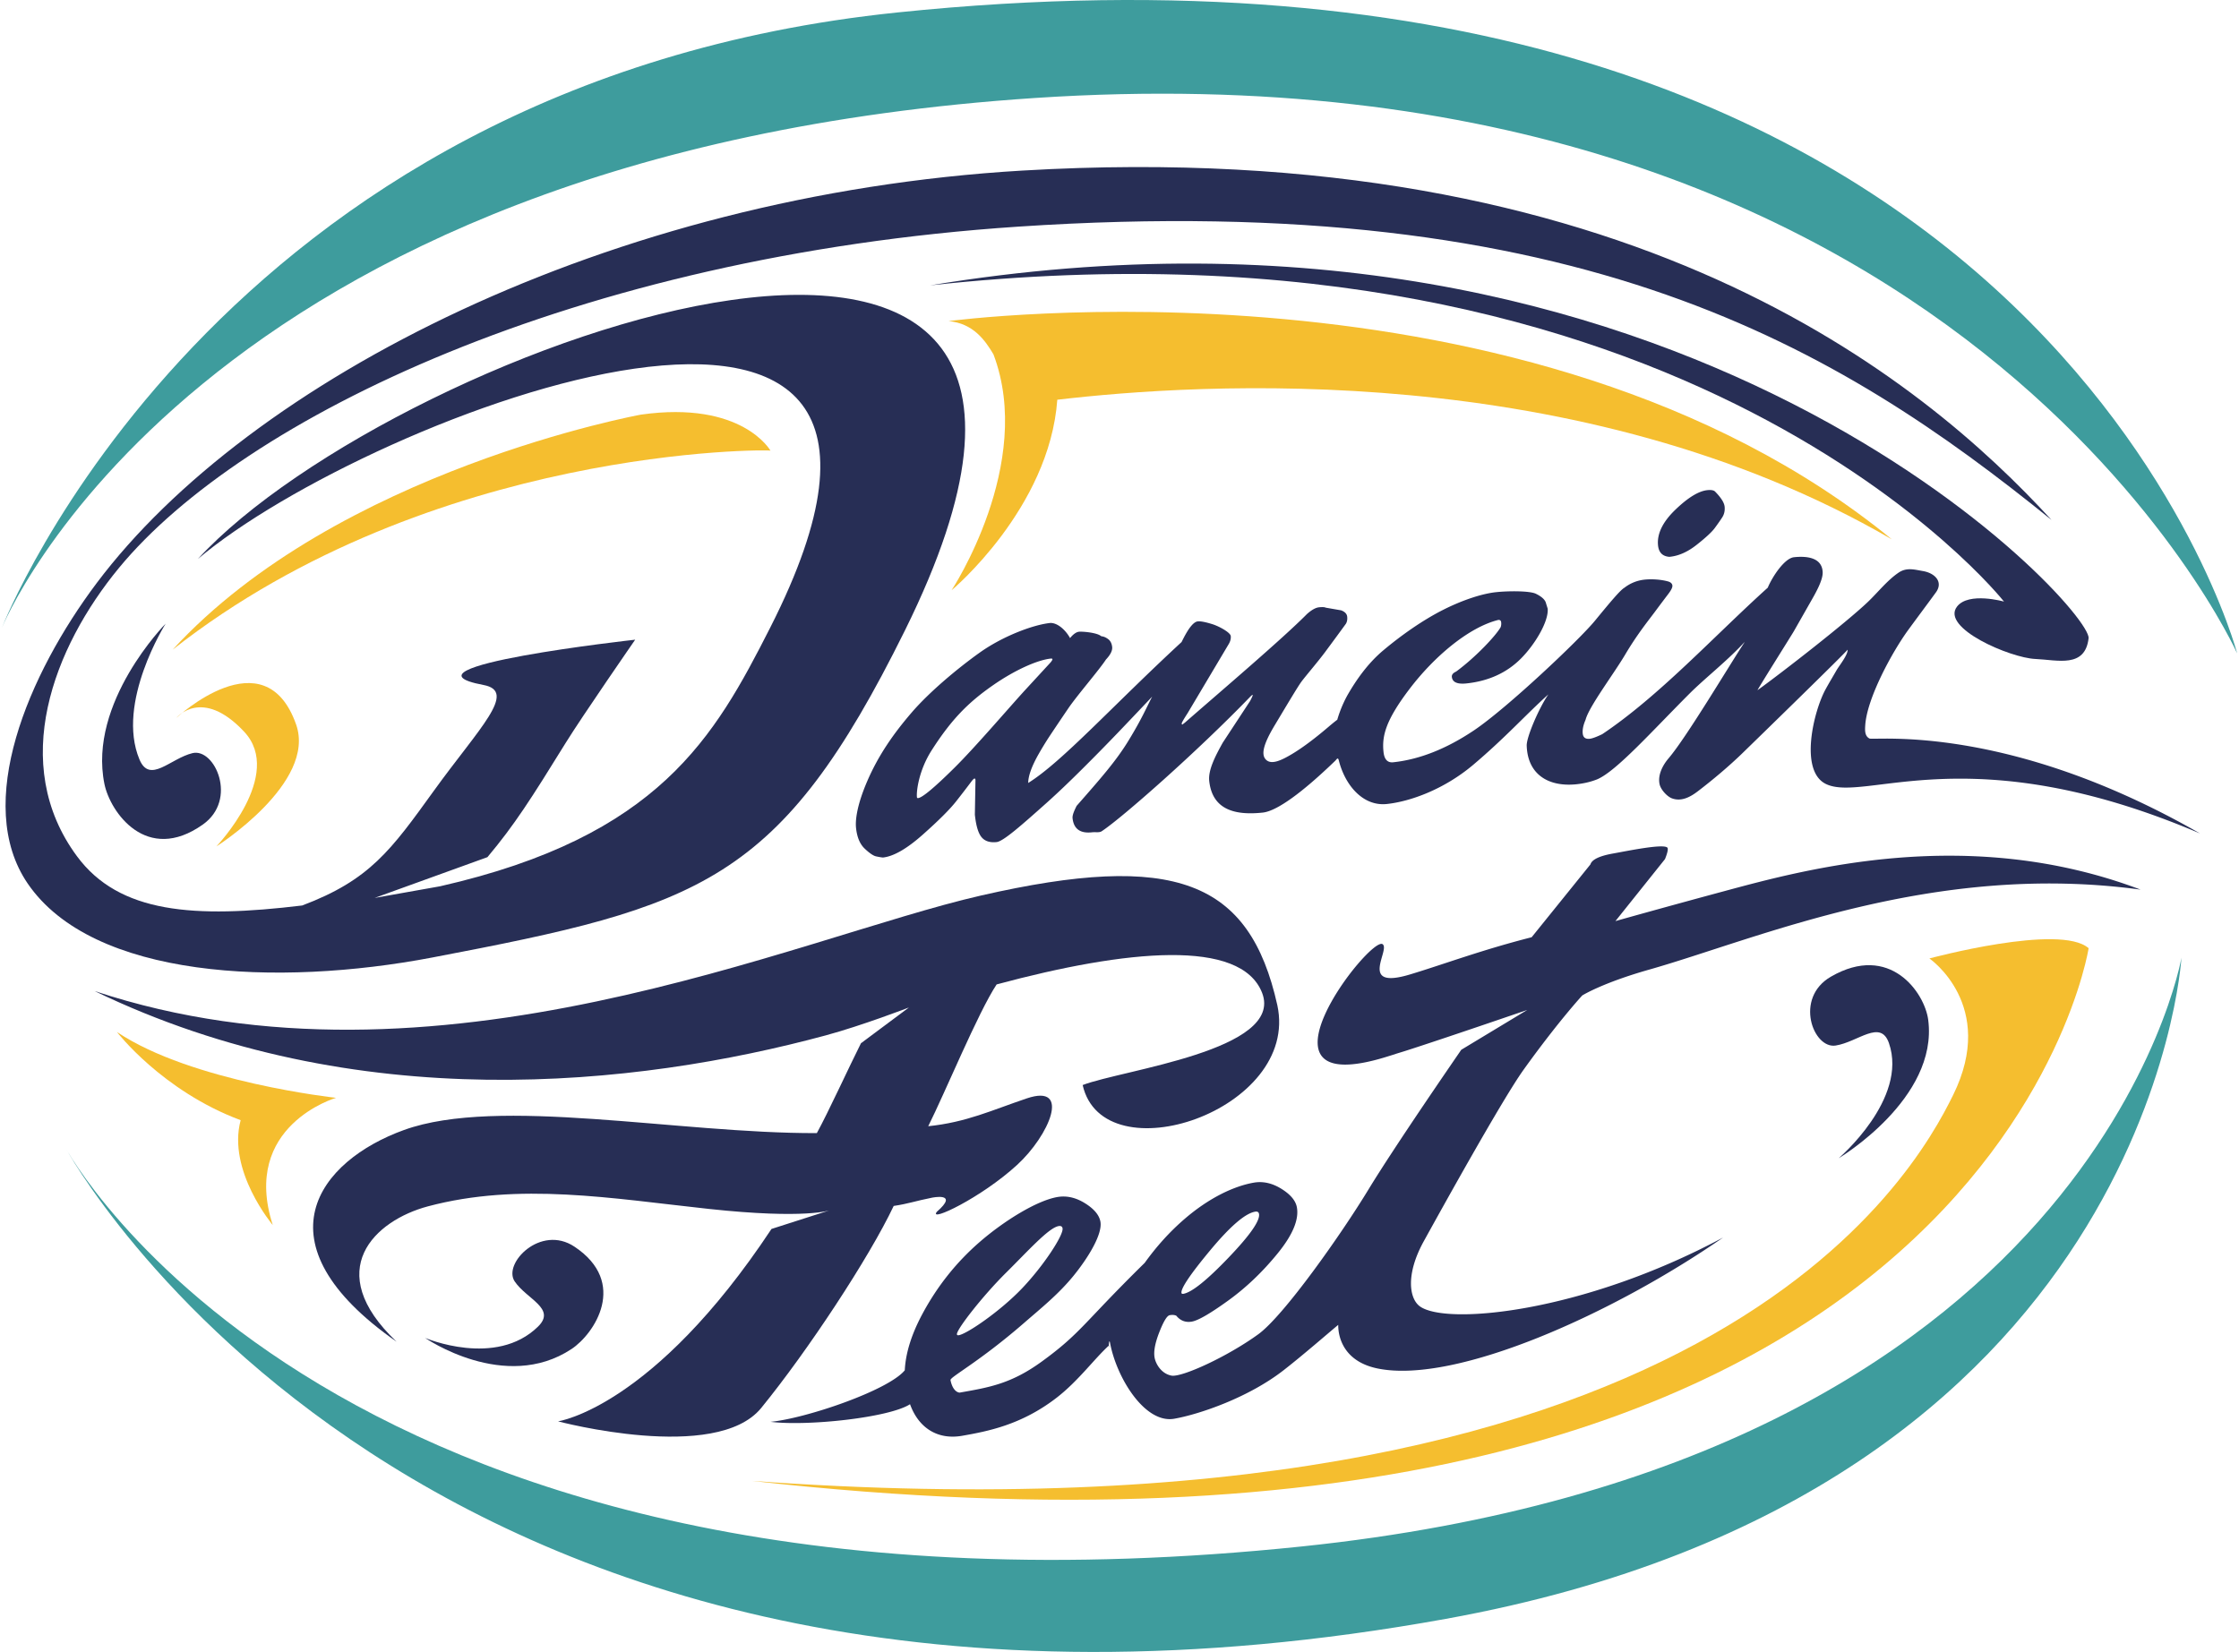 <svg xmlns="http://www.w3.org/2000/svg" viewBox="0 0 603 445"><path fill="#272E55" d="M344.004 270.766c-7.474-33.555-27.598-41.482-79.89-29.51-49.626 11.359-146.894 56.136-238.615 25.721 70.292 33.973 145.838 25.726 196.844 11.945 9.808-2.651 22.446-7.524 22.446-7.524l-12.917 9.632c-3.045 6.022-8.844 18.69-11.881 24.206-37.465.13-85.827-9.987-111.163-.847-22.88 8.254-40.301 30.305-2.026 57.039-20.309-19.271-5.78-32.662 8.404-36.451 24.593-6.571 49.521-2.143 75.741.686 26.22 2.828 32.608.33 32.608.33l-15.782 5.061c-31.915 48.206-57.487 51.828-57.487 51.828s42.538 11.33 54.709-3.59c12.578-15.416 29.124-40.572 35.693-54.438 4.008-.596 5.985-1.367 10.28-2.214 0 0 7.517-1.585 1.33 3.794-2.288 2.971 11.924-3.734 21.632-12.637 8.625-7.909 14.67-21.979 2.633-17.924-9.545 3.217-16.231 6.438-26.579 7.508 4.475-8.896 13.498-30.799 18.426-38.199 35.083-9.438 65.776-12.404 71.496 2.271 5.986 15.495-37.676 20.718-48.328 24.835 5.563 24.523 58.572 6.872 52.426-21.522"/><path fill="#272E55" d="M153.913 363.404c6.169-4.08 15.366-17.9.788-27.584-9.12-6.062-19.352 4.561-16.082 9.375 3.27 4.815 11.247 7.282 6.295 12.149-11.391 11.198-30.414 3.069-30.414 3.069s21.47 14.857 39.413 2.991M519.3 274.726c-.949-7.315-10.312-20.826-26.213-11.627-9.953 5.758-4.757 19.506 1.293 18.546 6.048-.959 12.091-7.18 14.349-.64C513.922 296.049 495.192 312 495.192 312s26.871-15.996 24.108-37.274M28.124 211.187c1.537 7.555 11.351 21.664 26.511 10.923 9.487-6.723 3.189-20.672-2.784-19.234-5.969 1.438-11.511 8.358-14.293 1.707C31.16 189.283 44.612 168 44.612 168s-20.958 21.211-16.488 43.187"/><path fill="#3E9C9D" d="M17.499 308.956s71.895 134.829 333.117 107.623C563.908 394.362 587.499 258 587.499 258s-8.43 143.763-198.126 178.09C112.769 486.148 17.499 308.956 17.499 308.956M241.692 3.354C57.368 22.411.499 169.145.499 169.145S51.961 41.386 278.826 26.389C528.083 9.914 602.499 176 602.499 176S548.938-28.416 241.692 3.354"/><path fill="#272E55" d="M527.065 163.39c-4.482 5.775 14.337 13.831 21.068 14.121 6.019.259 13.412 2.542 14.359-5.579.946-8.117-109.299-128.554-311.994-95.063 204.429-22.391 289.211 85.183 289.211 85.183s-9.51-2.695-12.644 1.338"/><path fill="#F5BE2F" d="M207.499 121.393s-7.595-13.557-34.88-9.703c0 0-81.693 14.878-126.12 63.311 69.797-54.847 160.957-53.956 161-53.608"/><path fill="#272E55" d="M446.53 146.844c-.28-3.099 1.292-6.29 4.708-9.571 3.419-3.282 6.302-5.03 8.656-5.245 1.024-.094 1.709.052 2.052.437 1.59 1.625 2.435 2.979 2.53 4.062.099 1.086-.125 2.042-.669 2.873s-1.207 1.78-1.988 2.839c-.782 1.064-2.399 2.564-4.856 4.505-2.452 1.946-4.911 3.032-7.364 3.256-1.87-.141-2.893-1.191-3.069-3.156M257.059 206.809c-5.384 5.331-8.651 8.058-9.799 8.182-.192.021-.297-.063-.316-.256-.175-1.631.532-7.239 3.948-12.588 5.396-8.443 9.916-12.934 16.463-17.504 5.915-4.129 11.993-6.845 15.632-7.235.285-.029.436.026.451.17.016.145-.149.43-.489.852l-7.287 7.915c-4.762 5.263-13.22 15.132-18.603 20.464m246.424-7.871c-1.308-.652-1.224-2.228-1.149-3.474.434-7.411 7.381-20.012 11.576-25.759 2.472-3.384 4.989-6.736 7.459-10.124 2.011-2.757-.154-5.171-3.472-5.746-2.357-.41-4.419-1.034-6.565.415-3.069 2.072-5.652 5.403-8.343 7.953-5.954 5.654-22.99 18.912-29.652 23.716-.17.019 9.295-15.032 9.739-15.814l4.465-7.848c1.131-1.989 3.418-5.807 3.334-8.096-.148-4.068-4.449-4.41-7.729-4.056-2.542.272-5.8 5.191-7.062 8.206-14.462 13.039-29.189 29.15-44.581 39.465-1.568.75-2.687 1.161-3.354 1.232-1.15.124-1.78-.341-1.894-1.397-.111-1.055.141-2.294.766-3.722.884-3.489 7.544-12.284 10.702-17.621 3.156-5.334 6.207-9.101 7.859-11.315a576.566 576.566 0 013.684-4.907c.808-1.057 1.188-1.826 1.135-2.306-.05-.48-.379-.833-.983-1.06-1.901-.571-4.499-.753-6.509-.539a10.596 10.596 0 00-5.43 2.184c-1.074.592-3.771 3.808-7.959 8.915-4.189 5.107-23.708 23.57-32.565 29.51-7.411 4.971-14.649 7.829-21.732 8.59-1.532.165-2.404-.761-2.619-2.776-.462-4.317.579-8.563 7.118-17.124 6.54-8.56 15.76-16.417 23.771-18.44.479-.051.744.162.797.64.052.482 0 .926-.151 1.327-1.305 2.276-6.596 7.965-11.979 11.938-.833.38-1.216.857-1.154 1.434.153 1.44 1.473 2.025 3.962 1.758 5.934-.637 10.804-2.856 14.609-6.661 3.804-3.806 7.513-10.002 7.241-13.468l-.439-1.408c-.199-.948-1.115-1.822-2.748-2.617-1.636-.793-7.269-.793-10.762-.42-3.493.375-8.638 1.949-14.149 4.723-5.512 2.775-11.339 6.873-16.224 10.985-4.259 3.587-7.281 8.063-9.345 11.587-2.062 3.524-2.999 7.062-2.999 7.062s-.777.561-2.393 1.939c-3.771 3.217-7.041 5.656-9.818 7.311-2.775 1.657-5.471 2.958-6.959 1.548-1.491-1.411-.631-4.382 2.273-9.231 2.905-4.847 6.105-10.226 7.114-11.644 1.01-1.418 4.49-5.442 6.565-8.237a935.02 935.02 0 005.516-7.505c.329-.52.454-1.164.372-1.933-.081-.768-.626-1.339-1.636-1.717l-4.141-.719c-.309-.16-.916-.192-1.826-.096-.909.098-1.982.699-3.22 1.801-6.55 6.623-22.629 20.308-32.898 29.271l-.673.509c-.098.009-.152-.081-.173-.272-.021-.192.508-1.124 1.588-2.791l11.115-18.686c.407-.721.575-1.418.503-2.092-.101-.957-3.111-2.624-4.964-3.202-1.852-.577-3.16-.826-3.924-.742-1.056.112-2.322 1.609-3.806 4.482-.175.336-.367.721-.549 1.079-18.634 17.221-32.212 32.317-41.297 37.956-.002-1.843.891-4.365 2.678-7.564a89.052 89.052 0 013.089-5.064 880.744 880.744 0 015.012-7.449c2.34-3.455 8.409-10.457 10.151-13.167 1.217-1.294 1.775-2.419 1.673-3.381-.103-.957-.47-1.671-1.1-2.137-.632-.465-1.237-.714-1.823-.75-1.178-1.038-5.22-1.308-5.985-1.225-.768.083-1.574.656-2.429 1.716-1.32-2.38-3.532-4.169-5.36-4.071-4.786.513-12.951 3.675-19.022 8.013-6.069 4.339-13.552 10.617-18.288 16.121-4.736 5.506-8.901 11.372-11.964 18.499-2.535 5.892-3.271 10.099-3.007 12.592.268 2.497 1.049 4.353 2.34 5.569 1.292 1.221 2.31 1.914 3.054 2.076.74.161 1.357.266 1.847.312 2.872-.309 6.449-2.365 10.738-6.174 4.288-3.808 7.283-6.798 8.988-8.972a280.37 280.37 0 004.207-5.472c.341-.425.585-.645.729-.661.143-.014.231.121.261.408l-.163 9.333c.317 2.975.917 4.997 1.808 6.065.887 1.067 2.238 1.505 4.06 1.31 1.816-.193 6.782-4.608 13.587-10.677 2.825-2.533 6.011-5.568 9.556-9.103a586.605 586.605 0 009.429-9.598c2.743-2.865 5.592-5.864 8.548-8.996l.755-.802c-1.701 3.304-2.757 5.921-6.327 11.783-3.428 5.632-7.633 10.367-14.017 17.649-.396.821-1.191 2.351-1.088 3.307.306 2.879 2.041 4.148 5.2 3.81 1.146-.124 2.071.181 2.787-.384 5.431-3.615 25.502-21.278 39.723-35.996.523-.541.792-.74.809-.596.014.143-.216.678-.702 1.602l-7.375 11.239c-1.948 3.507-3.952 7.316-3.636 10.29.841 7.864 7.053 9.319 14.422 8.53 3.827-.412 10.7-5.446 19.52-13.962.342-.33.711-1.084.949-.124 1.674 6.717 6.515 12.466 12.965 11.772 6.221-.666 15.357-3.89 23.264-10.575 8.675-7.333 14.382-13.734 20.222-18.95-2.489 3.576-5.91 11.489-5.838 13.798.249 7.959 6.087 11.194 13.457 10.405 2.01-.217 3.849-.659 5.522-1.322 5.184-2.208 14.671-12.884 24.99-23.211 3.938-3.915 9.454-8.239 13.98-12.997.265-.277.506-.533.761-.802-.05.079-.092.162-.143.239-4.101 6.222-15.518 25.44-20.37 31.124-1.519 1.781-2.981 4.46-2.399 7.017.316 1.387 1.969 3.253 3.321 3.754 2.555.943 4.977-.387 6.941-1.889 4.055-3.098 8.377-6.728 12.033-10.276 2.902-2.817 28.353-27.605 28.321-27.889.145 1.347-2.313 4.406-2.927 5.472-1.007 1.755-2.062 3.489-3.031 5.269-3.172 5.832-7.105 21.89.099 25.43 10.556 5.188 38.801-13.147 100.774 13.34-51.911-29.794-87.805-24.975-89.014-25.579M270.952 342.84c5.989-5.938 11.464-12.084 14.145-12.557.617-.106.971.087 1.064.585.34 1.794-5.176 10.208-10.998 16.283-5.822 6.083-14.663 12.124-16.927 12.524-.308.053-.482-.018-.52-.221-.224-1.192 6.947-10.38 13.236-16.614m54.973-6.028c5.376-6.463 9.404-9.932 12.08-10.408.618-.109.973.087 1.066.586.34 1.795-2.402 5.734-8.223 11.811-5.824 6.084-9.866 9.322-12.132 9.722-.306.056-.48-.014-.52-.216-.223-1.197 2.355-5.028 7.729-11.495m84.401-48.65c9.395-13.086 15.804-20.008 15.804-20.008s5.331-3.362 18.021-6.961c29.247-8.296 76.359-29.189 132.349-21.548-46.279-17.51-90.116-5.528-112.203.432-17.138 4.622-29.233 8.043-29.233 8.043l13.352-16.703c.579-1.442.821-2.411.726-2.913-.279-1.494-10.965.748-14.668 1.402-3.709.656-5.753 1.639-6.148 2.946l-15.828 19.618c-13.401 3.405-23.459 7.213-32.722 10.014-14.158 4.28-5.229-6.682-7.424-8.145-3.39-2.262-38.078 42.309.791 30.424.909-.28 1.835-.567 2.767-.859l-.063.002 2.378-.732c9.805-3.117 33.097-11.121 33.097-11.121l-17.777 10.733c-.596.889-17.733 25.69-25.031 37.698-7.297 12.004-22.718 33.896-29.606 38.912-8.326 6.055-20.645 11.686-23.409 11.162-2.767-.523-4.232-3.169-4.54-4.813-.311-1.645.109-3.935 1.259-6.869 1.148-2.935 2.082-4.468 2.803-4.596.721-.126 1.314-.077 1.783.147 1.107 1.353 2.51 1.879 4.204 1.578 1.701-.302 4.958-2.191 9.781-5.672 4.822-3.483 9.262-7.721 13.322-12.716 4.06-4.993 5.775-9.139 5.157-12.432-.339-1.798-1.742-3.454-4.208-4.975-2.468-1.521-4.939-2.065-7.407-1.63-5.556.982-12.188 4.236-18.593 9.748-4.089 3.517-7.642 7.502-10.768 11.855-16.661 16.382-17.142 18.885-27.712 26.58-8.326 6.059-14.341 6.997-22.161 8.38-1.312-.18-2.122-1.729-2.43-3.376-.156-.824 7.704-4.873 19.828-15.411 4.474-3.893 9.261-7.719 13.324-12.716 4.056-4.993 7.837-11.286 7.217-14.579-.339-1.792-1.744-3.45-4.211-4.973-2.466-1.524-4.936-2.065-7.405-1.63-5.556.98-14.249 6.381-20.655 11.895-6.408 5.512-11.634 12.055-15.686 19.624-2.941 5.498-4.505 10.54-4.727 15.148-4.514 5.474-26.807 13.018-36.171 13.882 10.049 1.237 32.02-1.141 37.583-4.744 2.315 6.408 7.434 9.674 14.084 8.498 6.689-1.183 15.894-2.879 25.45-10.289 5.815-4.508 10.062-10.412 14.079-14.066-.152 1.988-.086-2.455.259-.632 1.765 9.378 9.366 21.802 17.292 20.399 6.691-1.182 19.911-5.639 29.454-13.073 5.286-4.116 12.045-10.015 14.704-12.212.028.29-.542 9.539 10.749 11.78 21.088 4.187 63.356-14.843 92.911-35.312-38.05 20.365-74.814 23.714-81.735 18.5-2.794-2.107-3.802-8.587 1.114-17.494 4.911-8.909 21.234-38.341 26.879-46.2"/><path fill="#272E55" d="M275.413 45.944C163.829 52.505 66.995 102.572 26.067 157.031c-18.493 24.61-33.263 59.478-18.624 80.948 17.493 25.654 67.264 27.905 108.982 19.952 72.296-13.781 93.562-19.966 127.262-88.049 76.14-153.817-137.137-77.268-190.397-19.3 45.783-38.844 216.402-104.06 154.121 18.526-14.984 29.493-29.911 56.21-88.865 69.632l-17.646 3.142 30.381-10.986c7.326-8.749 11.655-15.56 21.096-30.819 4.395-7.105 18.691-27.759 18.691-27.759s-66.581 7.382-40.856 12.201c9.273 1.736-1.174 11.596-13.375 28.513-11.549 16.014-17.249 24.024-35.444 30.885-29.132 3.521-49.271 2.143-60.666-13.271-18.378-24.859-6.391-56.21 11.354-77.715 33.094-40.107 122.656-83.917 242.096-91.878 151.717-10.11 221.024 32.663 278.322 79.004-34.486-37.616-113.484-103.729-277.086-94.113"/><path fill="#F5BE2F" d="M509.499 145.283c-97.523-79.793-254-58.783-254-58.783 6.604.608 9.812 5.161 12.053 8.949C278.745 125.02 256.276 159 256.276 159s26.342-21.965 28.473-51.321c37.817-4.433 140.518-11.327 224.75 37.604M519.618 258.188s18.315 12.568 6.406 36.764c-10.544 21.422-65.999 122.562-323.525 103.974 332.021 37.327 360-143.493 360-143.493-7.598-6.775-42.881 2.755-42.881 2.755M58.284 228s18.365-19.252 7.469-30.897c-11.371-12.153-18.254-3.721-18.254-3.721s23.793-22.248 32.25 1.777C85.292 210.904 58.284 228 58.284 228M90.499 295.732s-38.919-4.249-59-17.732c0 0 12.165 15.868 33.314 23.756C61.152 315.379 73.458 330 73.458 330c-8.645-26.799 17.041-34.268 17.041-34.268"/></svg>